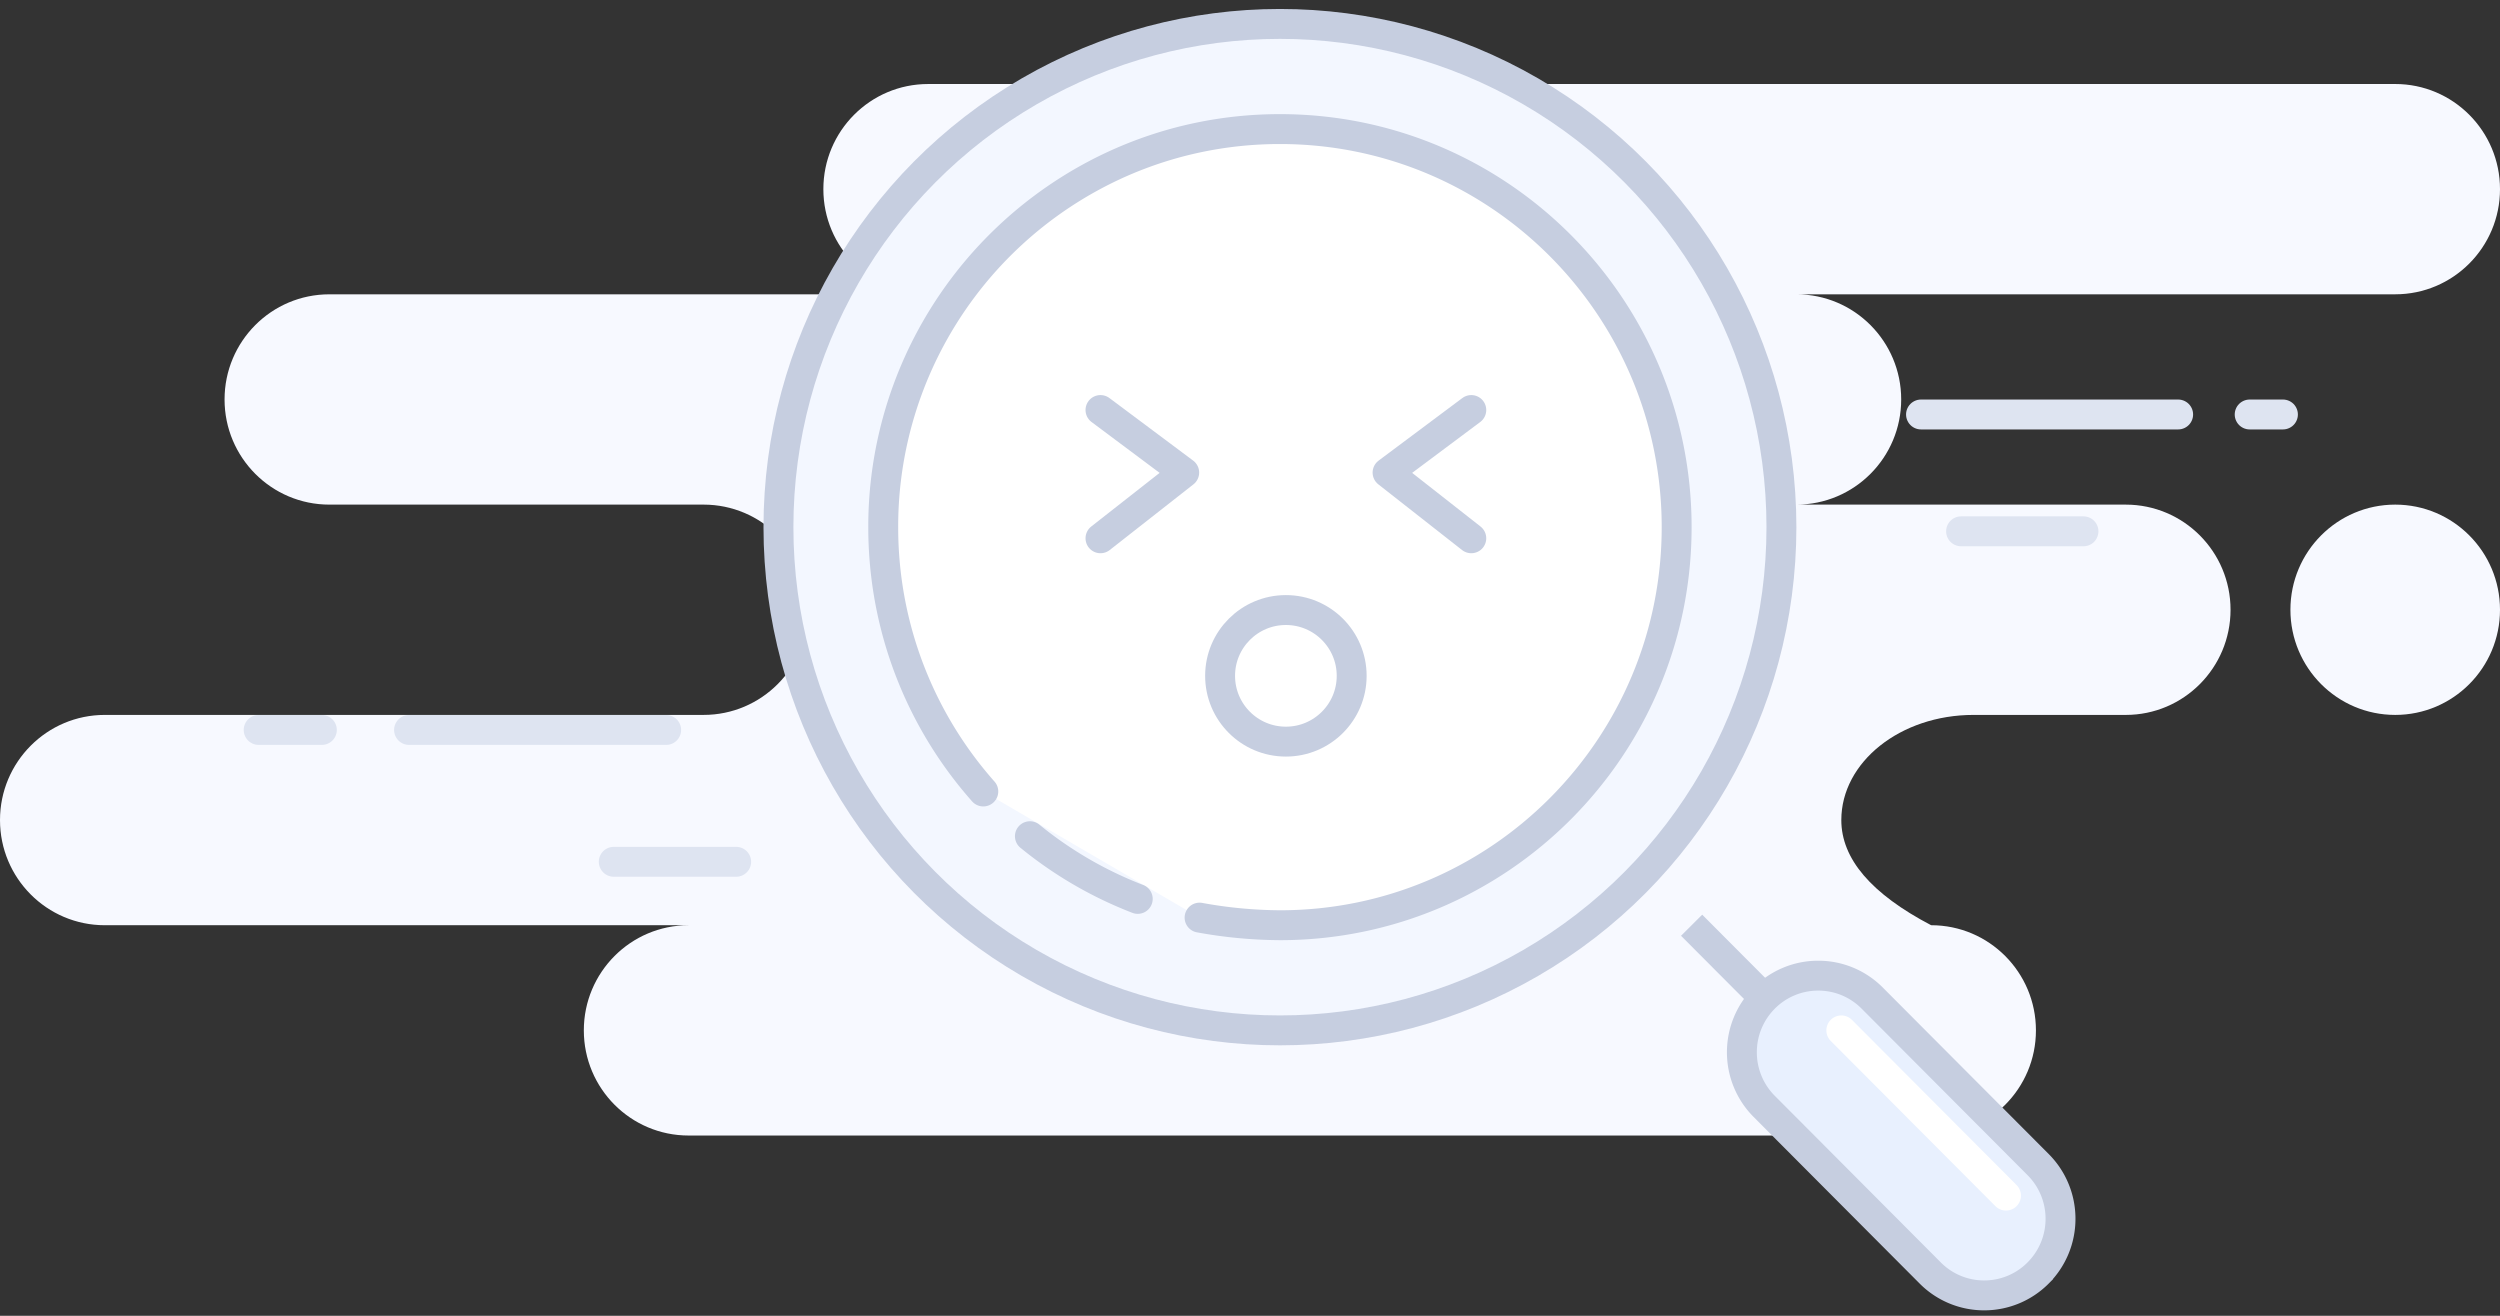 <svg xmlns="http://www.w3.org/2000/svg" width="209" height="110" viewBox="0 0 209 110">
    <rect x="0" y="0" width="209" height="110" fill="#333333" stroke="none"/>
    <g fill="none" fill-rule="evenodd">
        <path fill="#F7F9FF" d="M200.24 7.023c4.838 0 8.76 3.936 8.76 8.791s-3.922 8.79-8.76 8.79h-50.06c4.838 0 8.76 3.936 8.76 8.791s-3.922 8.791-8.76 8.791h27.533c4.838 0 8.76 3.936 8.76 8.79 0 4.856-3.922 8.791-8.76 8.791H164.98c-6.1 0-11.046 3.936-11.046 8.791 0 3.237 2.503 6.167 7.51 8.79 4.837 0 8.76 3.937 8.76 8.792s-3.923 8.79-8.76 8.79H57.568c-4.838 0-8.76-3.935-8.76-8.79 0-4.855 3.922-8.791 8.76-8.791H8.76c-4.838 0-8.76-3.936-8.76-8.79 0-4.856 3.922-8.792 8.76-8.792h50.06c4.839 0 8.76-3.935 8.76-8.79 0-4.855-3.921-8.791-8.76-8.791H27.533c-4.838 0-8.76-3.936-8.76-8.79 0-4.856 3.922-8.791 8.76-8.791h50.06c-4.838 0-8.76-3.936-8.76-8.791s3.922-8.79 8.76-8.79H200.24zm0 35.163c4.838 0 8.76 3.936 8.76 8.79 0 4.856-3.922 8.791-8.76 8.791-4.839 0-8.761-3.935-8.761-8.79 0-4.855 3.922-8.791 8.76-8.791z"/>
        <g stroke-width="2.5" transform="translate(65.078 2)">
            <ellipse cx="41.925" cy="42.07" fill="#F3F7FF" stroke="#C6CEE0" rx="41.925" ry="42.07"/>
            <path fill="#FFF" stroke="#C6CEE0" stroke-linecap="round" d="M35.207 74.713c2.201.408 4.44.62 6.718.636 18.316 0 33.165-14.9 33.165-33.28 0-18.379-14.849-33.278-33.165-33.278-4.705 0-9.181.983-13.236 2.756a33.343 33.343 0 0 0-16.304 15.38A33.23 33.23 0 0 0 8.76 42.07c0 4.948 1.077 9.643 3.007 13.864a33.33 33.33 0 0 0 5.359 8.233"/>
            <g stroke="#C6CEE0" transform="translate(26.922 32.278)">
                <circle cx="15.5" cy="22.222" r="5.5"/>
                <path stroke-linecap="round" stroke-linejoin="round" d="M0 10.722L7 5.23 0 0M31 10.722L24 5.23 31 0"/>
            </g>
            <path stroke="#C6CEE0" stroke-linecap="round" d="M21.022 67.908a33.103 33.103 0 0 0 9.015 5.239"/>
            <path stroke="#C6CEE0" d="M76.341 75.349l7.509 7.535"/>
            <path fill="#E8F0FE" stroke="#C6CEE0" d="M105.309 104.422a6.347 6.347 0 0 1-4.5 1.873 6.344 6.344 0 0 1-4.501-1.854L82.416 90.5a6.4 6.4 0 0 1-1.872-4.531 6.4 6.4 0 0 1 1.872-4.532 6.347 6.347 0 0 1 4.499-1.872 6.344 6.344 0 0 1 4.502 1.854l13.892 13.94a6.4 6.4 0 0 1 1.872 4.53 6.4 6.4 0 0 1-1.872 4.532z"/>
            <path stroke="#FFF" stroke-linecap="round" d="M88.856 84.14l13.767 13.813"/>
        </g>
        <path stroke="#DEE4F1" stroke-linecap="round" stroke-linejoin="round" stroke-width="2.5" d="M182.093 34.651h-21.496m30.256 0h-2.78m-13.895 9.767h-10.232M55.692 61.023H34.196m-7.289 0h-5.283m39.92 11.023H51.31"/>
    </g>
</svg>
